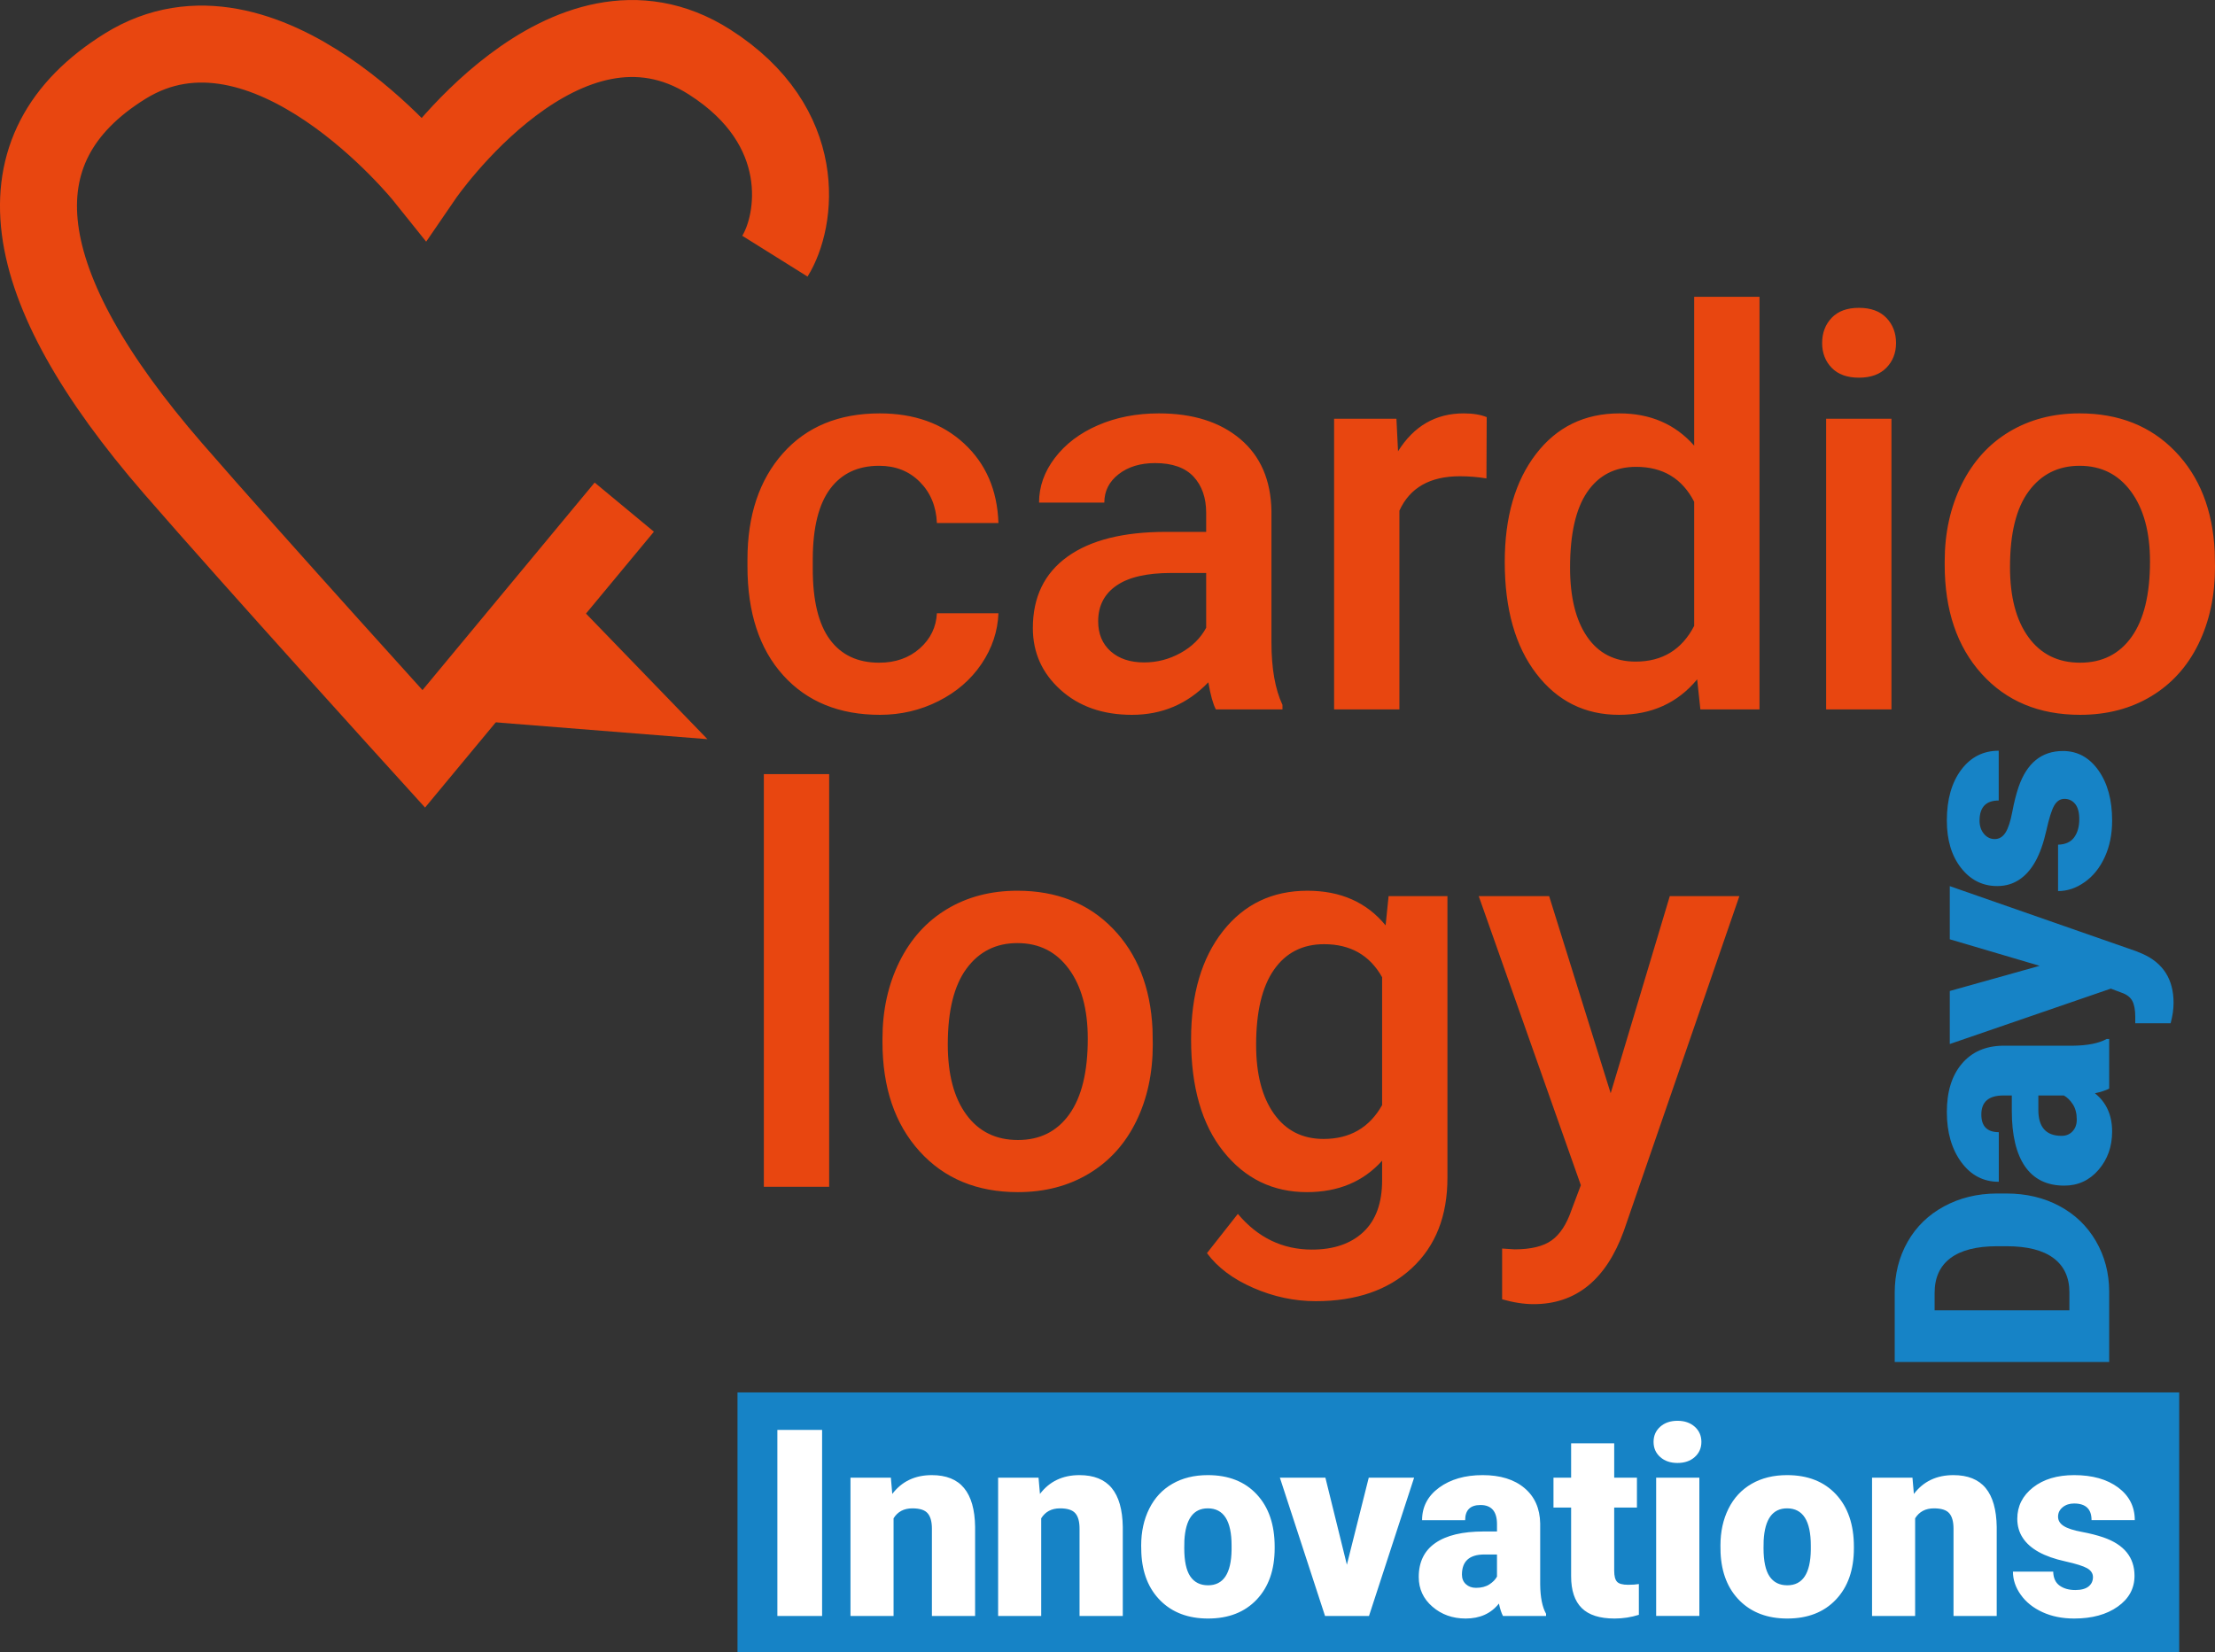 <?xml version="1.0" encoding="utf-8"?>
<!-- Generator: Adobe Illustrator 22.1.0, SVG Export Plug-In . SVG Version: 6.00 Build 0)  -->
<svg version="1.1" id="Warstwa_1" xmlns="http://www.w3.org/2000/svg" xmlns:xlink="http://www.w3.org/1999/xlink" x="0px" y="0px"
	 viewBox="0 0 56.5 42.149" style="enable-background:new 0 0 56.5 42.149;" xml:space="preserve">
<rect x="0" y="0" width="56.5" height="42.149" fill="#333333" stroke="none"/>
<style type="text/css">
	.st0{fill:#1683C6;}
	.st1{fill:#FFFFFF;}
	.st2{fill:#E84610;}
	.st3{fill:none;stroke:#E84610;stroke-width:1.964;}
</style>
<rect x="18.812" y="35.526" class="st0" width="36.775" height="6.623"/>
<g>
	<path class="st1" d="M53.275,40.477c-0.075,0.06-0.188,0.091-0.338,0.091
		c-0.163,0-0.296-0.038-0.401-0.113c-0.104-0.075-0.159-0.194-0.163-0.357h-1.027
		c0,0.207,0.066,0.404,0.199,0.59c0.132,0.187,0.317,0.335,0.554,0.444
		s0.507,0.163,0.809,0.163c0.454,0,0.824-0.101,1.11-0.303s0.429-0.464,0.429-0.786
		c0-0.472-0.265-0.799-0.796-0.982c-0.158-0.054-0.342-0.101-0.552-0.14
		c-0.21-0.039-0.363-0.089-0.458-0.15c-0.096-0.061-0.144-0.14-0.144-0.238
		c0-0.096,0.039-0.176,0.117-0.24c0.079-0.064,0.175-0.096,0.291-0.096
		c0.298,0,0.446,0.141,0.446,0.424h1.103c0-0.343-0.142-0.621-0.424-0.832
		c-0.283-0.21-0.657-0.316-1.122-0.316c-0.433,0-0.783,0.105-1.05,0.315
		c-0.267,0.21-0.401,0.477-0.401,0.8c0,0.183,0.047,0.345,0.14,0.486
		c0.093,0.142,0.229,0.262,0.408,0.361c0.178,0.099,0.404,0.179,0.678,0.239
		c0.274,0.061,0.46,0.12,0.558,0.176c0.097,0.057,0.146,0.132,0.146,0.225
		C53.387,40.336,53.35,40.416,53.275,40.477 M47.752,37.701v3.529h1.099v-2.492
		c0.105-0.169,0.264-0.254,0.48-0.254c0.189,0,0.319,0.042,0.391,0.126
		c0.072,0.083,0.108,0.214,0.108,0.393v2.227h1.102v-2.273
		c-0.007-0.441-0.101-0.772-0.282-0.991c-0.182-0.22-0.456-0.33-0.824-0.33
		c-0.428,0-0.764,0.16-1.007,0.48L48.783,37.701H47.752z M44.987,39.303
		c0.03-0.546,0.229-0.819,0.597-0.819c0.404,0,0.606,0.316,0.606,0.949v0.111
		c-0.008,0.602-0.208,0.903-0.6,0.903c-0.2,0-0.351-0.076-0.453-0.228
		c-0.102-0.152-0.153-0.391-0.153-0.718L44.987,39.303z M43.888,39.619
		c0.024,0.515,0.188,0.923,0.492,1.224c0.305,0.301,0.708,0.452,1.21,0.452
		c0.522,0,0.936-0.161,1.241-0.484c0.306-0.323,0.458-0.759,0.458-1.31v-0.039
		c0-0.563-0.152-1.008-0.456-1.335c-0.305-0.327-0.721-0.491-1.249-0.491
		c-0.346,0-0.647,0.074-0.904,0.222c-0.256,0.148-0.453,0.359-0.59,0.634
		c-0.137,0.275-0.205,0.589-0.205,0.941L43.888,39.619z M42.349,37.175
		c0.113,0.101,0.26,0.151,0.44,0.151c0.181,0,0.327-0.05,0.44-0.151
		c0.113-0.1,0.17-0.229,0.17-0.387c0-0.157-0.057-0.286-0.17-0.387
		c-0.113-0.1-0.259-0.151-0.44-0.151c-0.18,0-0.327,0.051-0.44,0.151
		c-0.113,0.101-0.17,0.23-0.17,0.387C42.179,36.946,42.236,37.075,42.349,37.175
		 M43.347,37.701h-1.102v3.528h1.102V37.701z M40.076,36.824V37.701h-0.45v0.763h0.45
		v1.752c0,0.363,0.09,0.633,0.271,0.812c0.18,0.178,0.459,0.267,0.838,0.267
		c0.215,0,0.421-0.032,0.619-0.095v-0.785c-0.074,0.013-0.165,0.019-0.274,0.019
		c-0.141,0-0.236-0.026-0.283-0.078c-0.048-0.052-0.072-0.145-0.072-0.277v-1.615
		h0.58V37.701h-0.58v-0.877H40.076z M37.392,40.419
		c-0.067-0.062-0.101-0.142-0.101-0.243c0-0.343,0.191-0.515,0.574-0.515h0.32
		v0.564c-0.04,0.074-0.104,0.141-0.194,0.199
		c-0.091,0.059-0.204,0.088-0.341,0.088
		C37.545,40.512,37.46,40.481,37.392,40.419 M39.437,41.23v-0.056
		c-0.096-0.171-0.146-0.419-0.15-0.743v-1.562c-0.007-0.383-0.14-0.684-0.401-0.903
		c-0.261-0.22-0.617-0.33-1.067-0.33c-0.45,0-0.82,0.107-1.11,0.319
		c-0.29,0.213-0.435,0.49-0.435,0.831h1.099c0-0.258,0.13-0.387,0.391-0.387
		c0.28,0,0.421,0.163,0.421,0.488v0.187h-0.34c-0.539,0-0.95,0.098-1.232,0.294
		c-0.283,0.195-0.424,0.485-0.424,0.867c0,0.305,0.116,0.557,0.349,0.758
		c0.232,0.201,0.515,0.302,0.848,0.302c0.363,0,0.645-0.127,0.848-0.382
		c0.03,0.14,0.065,0.245,0.104,0.317H39.437z M33.808,37.701h-1.161l1.152,3.529
		h1.121l1.151-3.529H34.914l-0.558,2.221L33.808,37.701z M30.211,39.303
		c0.031-0.546,0.23-0.819,0.597-0.819c0.405,0,0.607,0.316,0.607,0.949v0.111
		c-0.009,0.602-0.209,0.903-0.6,0.903c-0.2,0-0.351-0.076-0.454-0.228
		c-0.102-0.152-0.153-0.391-0.153-0.718L30.211,39.303z M29.113,39.619
		c0.023,0.515,0.188,0.923,0.492,1.224c0.304,0.301,0.708,0.452,1.21,0.452
		c0.522,0,0.935-0.161,1.241-0.484c0.305-0.323,0.458-0.759,0.458-1.31v-0.039
		c0-0.563-0.152-1.008-0.457-1.335c-0.304-0.327-0.72-0.491-1.249-0.491
		c-0.345,0-0.647,0.074-0.903,0.222c-0.257,0.148-0.453,0.359-0.59,0.634
		s-0.206,0.589-0.206,0.941L29.113,39.619z M25.46,37.701v3.529h1.099v-2.492
		c0.105-0.169,0.264-0.254,0.48-0.254c0.189,0,0.319,0.042,0.391,0.126
		c0.072,0.083,0.107,0.214,0.107,0.393v2.227h1.103v-2.273
		c-0.007-0.441-0.101-0.772-0.282-0.991c-0.182-0.22-0.456-0.33-0.824-0.33
		c-0.428,0-0.764,0.16-1.007,0.48L26.491,37.701H25.46z M21.694,37.701v3.529h1.099
		v-2.492c0.104-0.169,0.264-0.254,0.479-0.254c0.189,0,0.32,0.042,0.391,0.126
		c0.072,0.083,0.108,0.214,0.108,0.393v2.227h1.102v-2.273
		c-0.006-0.441-0.1-0.772-0.282-0.991c-0.181-0.22-0.456-0.33-0.823-0.33
		c-0.429,0-0.764,0.16-1.008,0.48L22.724,37.701H21.694z M20.97,36.482H19.829
		v4.748h1.141V36.482z"/>
</g>
<polygon class="st2" points="14.259,14.943 18.045,18.859 11.804,18.363 "/>
<g>
	<path class="st3" d="M15.924,12.939l-5.115,6.167c0,0-4.298-4.737-6.398-7.157
		C0.362,7.28-0.175,3.779,3.192,1.688c3.572-2.218,7.617,2.83,7.617,2.83
		s3.612-5.276,7.287-2.938c2.587,1.647,2.227,4.065,1.67,4.956"/>
	<path class="st2" d="M39.515,22.863h-1.796l2.605,7.376l-0.24,0.637
		c-0.123,0.36-0.291,0.617-0.504,0.77c-0.212,0.153-0.529,0.23-0.949,0.23
		l-0.315-0.021v1.295c0.292,0.083,0.559,0.124,0.802,0.124
		c1.083,0,1.85-0.624,2.303-1.871l2.947-8.54h-1.775l-1.508,5.03L39.515,22.863
		z M32.497,24.741c0.303-0.434,0.73-0.651,1.278-0.651
		c0.672,0,1.165,0.281,1.48,0.843v3.262c-0.324,0.576-0.822,0.864-1.494,0.864
		c-0.539,0-0.961-0.214-1.264-0.641c-0.304-0.427-0.456-1.013-0.456-1.758
		C32.041,25.814,32.193,25.175,32.497,24.741 M31.208,29.381
		c0.551,0.69,1.26,1.035,2.128,1.035c0.8,0,1.44-0.268,1.919-0.802v0.5
		c0,0.58-0.16,1.02-0.479,1.32c-0.32,0.299-0.757,0.448-1.31,0.448
		c-0.749,0-1.38-0.303-1.891-0.911l-0.788,1.001
		c0.269,0.365,0.663,0.661,1.182,0.887c0.518,0.226,1.05,0.339,1.593,0.339
		c1.028,0,1.845-0.281,2.451-0.843c0.605-0.562,0.908-1.329,0.908-2.303v-7.189
		h-1.501l-0.076,0.747c-0.484-0.59-1.149-0.884-1.994-0.884
		c-0.896,0-1.614,0.343-2.156,1.031c-0.541,0.688-0.812,1.607-0.812,2.759
		C30.382,27.736,30.657,28.691,31.208,29.381 M24.656,24.71
		c0.319-0.432,0.751-0.648,1.295-0.648c0.553,0,0.99,0.219,1.312,0.658
		c0.323,0.439,0.484,1.033,0.484,1.782c0,0.846-0.157,1.487-0.47,1.926
		c-0.313,0.439-0.75,0.658-1.312,0.658s-1.001-0.216-1.316-0.648
		c-0.316-0.431-0.473-1.029-0.473-1.792C24.176,25.787,24.336,25.142,24.656,24.71
		 M22.51,26.584c0,1.161,0.314,2.09,0.943,2.787
		c0.628,0.696,1.465,1.045,2.512,1.045c0.685,0,1.289-0.158,1.812-0.473
		c0.524-0.315,0.926-0.761,1.207-1.337c0.281-0.575,0.421-1.229,0.421-1.96
		l-0.007-0.391c-0.05-1.064-0.387-1.919-1.011-2.563
		c-0.623-0.644-1.435-0.966-2.436-0.966c-0.676,0-1.275,0.156-1.796,0.469
		s-0.925,0.761-1.213,1.343c-0.288,0.583-0.432,1.238-0.432,1.964V26.584z
		 M21.15,19.751h-1.666V30.279h1.666V19.751z"/>
	<path class="st2" d="M51.75,12.532c0.32-0.432,0.752-0.648,1.296-0.648
		c0.553,0,0.99,0.219,1.312,0.658c0.322,0.439,0.484,1.033,0.484,1.782
		c0,0.845-0.157,1.487-0.47,1.926c-0.313,0.439-0.75,0.658-1.313,0.658
		c-0.562,0-1-0.216-1.315-0.648c-0.316-0.432-0.473-1.029-0.473-1.792
		C51.271,13.609,51.43,12.963,51.75,12.532 M49.605,14.406
		c0,1.161,0.314,2.09,0.942,2.786c0.629,0.697,1.466,1.046,2.512,1.046
		c0.686,0,1.29-0.158,1.813-0.473c0.524-0.316,0.926-0.761,1.207-1.337
		c0.281-0.576,0.421-1.229,0.421-1.96l-0.007-0.391
		c-0.05-1.064-0.387-1.919-1.011-2.563c-0.623-0.644-1.436-0.967-2.436-0.967
		c-0.677,0-1.275,0.157-1.796,0.47s-0.925,0.761-1.213,1.343
		c-0.288,0.583-0.432,1.237-0.432,1.964V14.406z M46.722,9.384
		c0.162,0.168,0.394,0.252,0.696,0.252c0.301,0,0.534-0.084,0.699-0.252
		c0.164-0.168,0.247-0.379,0.247-0.632c0-0.258-0.083-0.472-0.247-0.643
		c-0.165-0.17-0.398-0.255-0.699-0.255c-0.302,0-0.534,0.085-0.696,0.255
		c-0.162,0.171-0.243,0.385-0.243,0.643C46.479,9.005,46.56,9.216,46.722,9.384
		 M48.247,10.684h-1.666v7.416h1.666V10.684z M40.488,12.552
		c0.292-0.427,0.708-0.641,1.247-0.641c0.681,0,1.174,0.297,1.48,0.891v3.167
		c-0.315,0.608-0.813,0.911-1.494,0.911c-0.534,0-0.947-0.211-1.237-0.634
		c-0.29-0.422-0.435-1.01-0.435-1.764C40.049,13.623,40.195,12.979,40.488,12.552
		 M39.189,17.189c0.537,0.699,1.239,1.049,2.107,1.049
		c0.832,0,1.497-0.302,1.995-0.905l0.082,0.767h1.508V7.573h-1.666v3.797
		c-0.484-0.548-1.119-0.823-1.905-0.823c-0.891,0-1.602,0.347-2.132,1.039
		c-0.53,0.692-0.795,1.609-0.795,2.752C38.383,15.539,38.652,16.49,39.189,17.189
		 M37.923,10.643c-0.155-0.064-0.352-0.096-0.589-0.096
		c-0.713,0-1.27,0.323-1.673,0.967l-0.041-0.83h-1.59v7.416h1.666v-5.071
		c0.265-0.585,0.779-0.878,1.542-0.878c0.233,0,0.459,0.019,0.678,0.055
		L37.923,10.643z M28.33,16.617c-0.212-0.19-0.318-0.445-0.318-0.765
		c0-0.393,0.155-0.696,0.466-0.911c0.31-0.215,0.774-0.322,1.391-0.322h0.898
		v1.398c-0.146,0.27-0.365,0.484-0.655,0.644
		c-0.29,0.16-0.599,0.24-0.928,0.24C28.827,16.901,28.543,16.806,28.33,16.617
		 M32.713,18.1v-0.116c-0.187-0.398-0.281-0.93-0.281-1.597V13.042
		c-0.013-0.79-0.278-1.404-0.795-1.84c-0.516-0.436-1.208-0.655-2.076-0.655
		c-0.572,0-1.089,0.101-1.553,0.302c-0.464,0.201-0.83,0.479-1.1,0.833
		s-0.404,0.734-0.404,1.141h1.665c0-0.292,0.121-0.534,0.363-0.723
		c0.243-0.19,0.553-0.285,0.933-0.285c0.438,0,0.765,0.116,0.98,0.346
		c0.214,0.231,0.322,0.539,0.322,0.922v0.487h-1.021
		c-1.093,0-1.932,0.211-2.519,0.634s-0.881,1.029-0.881,1.82
		c0,0.626,0.235,1.151,0.706,1.576c0.471,0.425,1.078,0.638,1.823,0.638
		c0.768,0,1.417-0.277,1.947-0.83c0.055,0.32,0.118,0.551,0.192,0.692H32.713z
		 M21.167,16.315c-0.29-0.395-0.435-0.995-0.435-1.799v-0.267
		c0.004-0.796,0.153-1.388,0.445-1.779c0.293-0.391,0.708-0.586,1.248-0.586
		c0.42,0,0.766,0.137,1.038,0.411c0.272,0.274,0.417,0.624,0.435,1.049h1.57
		c-0.028-0.836-0.319-1.511-0.874-2.026c-0.555-0.514-1.274-0.771-2.156-0.771
		c-1.041,0-1.864,0.34-2.467,1.018c-0.603,0.679-0.905,1.582-0.905,2.711v0.171
		c0,1.184,0.304,2.111,0.912,2.783c0.607,0.672,1.43,1.008,2.467,1.008
		c0.535,0,1.033-0.117,1.494-0.35c0.462-0.233,0.827-0.549,1.097-0.949
		s0.414-0.831,0.432-1.292h-1.57c-0.018,0.356-0.164,0.655-0.438,0.898
		c-0.274,0.242-0.62,0.363-1.035,0.363C21.876,16.908,21.457,16.71,21.167,16.315"
		/>
	<path class="st0" d="M52.933,20.512c0.07,0.086,0.105,0.216,0.105,0.389
		c0,0.188-0.043,0.342-0.129,0.462c-0.087,0.12-0.224,0.183-0.412,0.188v1.184
		c0.238,0,0.465-0.077,0.68-0.23c0.216-0.152,0.386-0.365,0.511-0.638
		c0.126-0.273,0.188-0.584,0.188-0.932c0-0.524-0.116-0.95-0.349-1.28
		c-0.233-0.329-0.535-0.494-0.906-0.494c-0.543,0-0.92,0.306-1.131,0.917
		c-0.062,0.183-0.116,0.395-0.161,0.637c-0.046,0.242-0.103,0.418-0.173,0.528
		c-0.07,0.11-0.162,0.165-0.275,0.165c-0.11,0-0.202-0.045-0.276-0.135
		c-0.074-0.09-0.111-0.202-0.111-0.334c0-0.344,0.163-0.515,0.489-0.515v-1.27
		c-0.396,0-0.715,0.163-0.958,0.488c-0.243,0.326-0.365,0.757-0.365,1.293
		c0,0.498,0.121,0.902,0.363,1.21c0.242,0.308,0.549,0.462,0.922,0.462
		c0.211,0,0.397-0.054,0.56-0.162c0.163-0.107,0.301-0.264,0.415-0.469
		c0.114-0.206,0.206-0.466,0.277-0.782c0.07-0.316,0.137-0.53,0.202-0.642
		c0.066-0.113,0.152-0.17,0.26-0.17C52.771,20.382,52.863,20.426,52.933,20.512
		 M49.735,25.284v1.353l4.107-1.413l0.271,0.102
		c0.132,0.045,0.225,0.114,0.276,0.208c0.051,0.094,0.077,0.23,0.077,0.408v0.165
		H55.368c0.05-0.183,0.075-0.357,0.075-0.522c0-0.596-0.263-1.012-0.789-1.248
		l-0.173-0.071l-4.746-1.657v1.356l2.292,0.677L49.735,25.284z M52.867,28.864
		c-0.071,0.077-0.164,0.116-0.28,0.116c-0.395,0-0.593-0.22-0.593-0.661v-0.369
		h0.65c0.085,0.046,0.161,0.12,0.229,0.224s0.101,0.235,0.101,0.393
		C52.974,28.687,52.939,28.786,52.867,28.864 M53.801,26.508h-0.064
		c-0.198,0.11-0.483,0.167-0.857,0.172h-1.799
		c-0.441,0.008-0.788,0.162-1.041,0.463c-0.253,0.3-0.38,0.71-0.38,1.228
		c0,0.519,0.123,0.945,0.368,1.28c0.245,0.334,0.564,0.501,0.957,0.501v-1.266
		c-0.297,0-0.445-0.15-0.445-0.451c0-0.323,0.187-0.485,0.562-0.485h0.215v0.391
		c0,0.621,0.113,1.095,0.338,1.421c0.226,0.325,0.559,0.488,1,0.488
		c0.351,0,0.642-0.134,0.874-0.402c0.231-0.268,0.347-0.594,0.347-0.977
		c0-0.418-0.146-0.744-0.439-0.977c0.16-0.035,0.281-0.075,0.364-0.12V26.508z
		 M49.348,32.988c0-0.389,0.134-0.684,0.402-0.887
		c0.269-0.203,0.667-0.305,1.195-0.305h0.237c0.531,0,0.931,0.102,1.201,0.305
		c0.269,0.203,0.403,0.493,0.403,0.872v0.458h-3.438V32.988z M53.801,32.95
		c-0.002-0.473-0.116-0.902-0.34-1.287c-0.224-0.384-0.535-0.683-0.932-0.894
		c-0.397-0.212-0.846-0.318-1.347-0.318h-0.252
		c-0.496,0.003-0.943,0.112-1.343,0.329c-0.4,0.217-0.709,0.518-0.928,0.904
		c-0.219,0.386-0.329,0.82-0.329,1.304v1.762h5.471V32.95z"/>
</g>
</svg>
